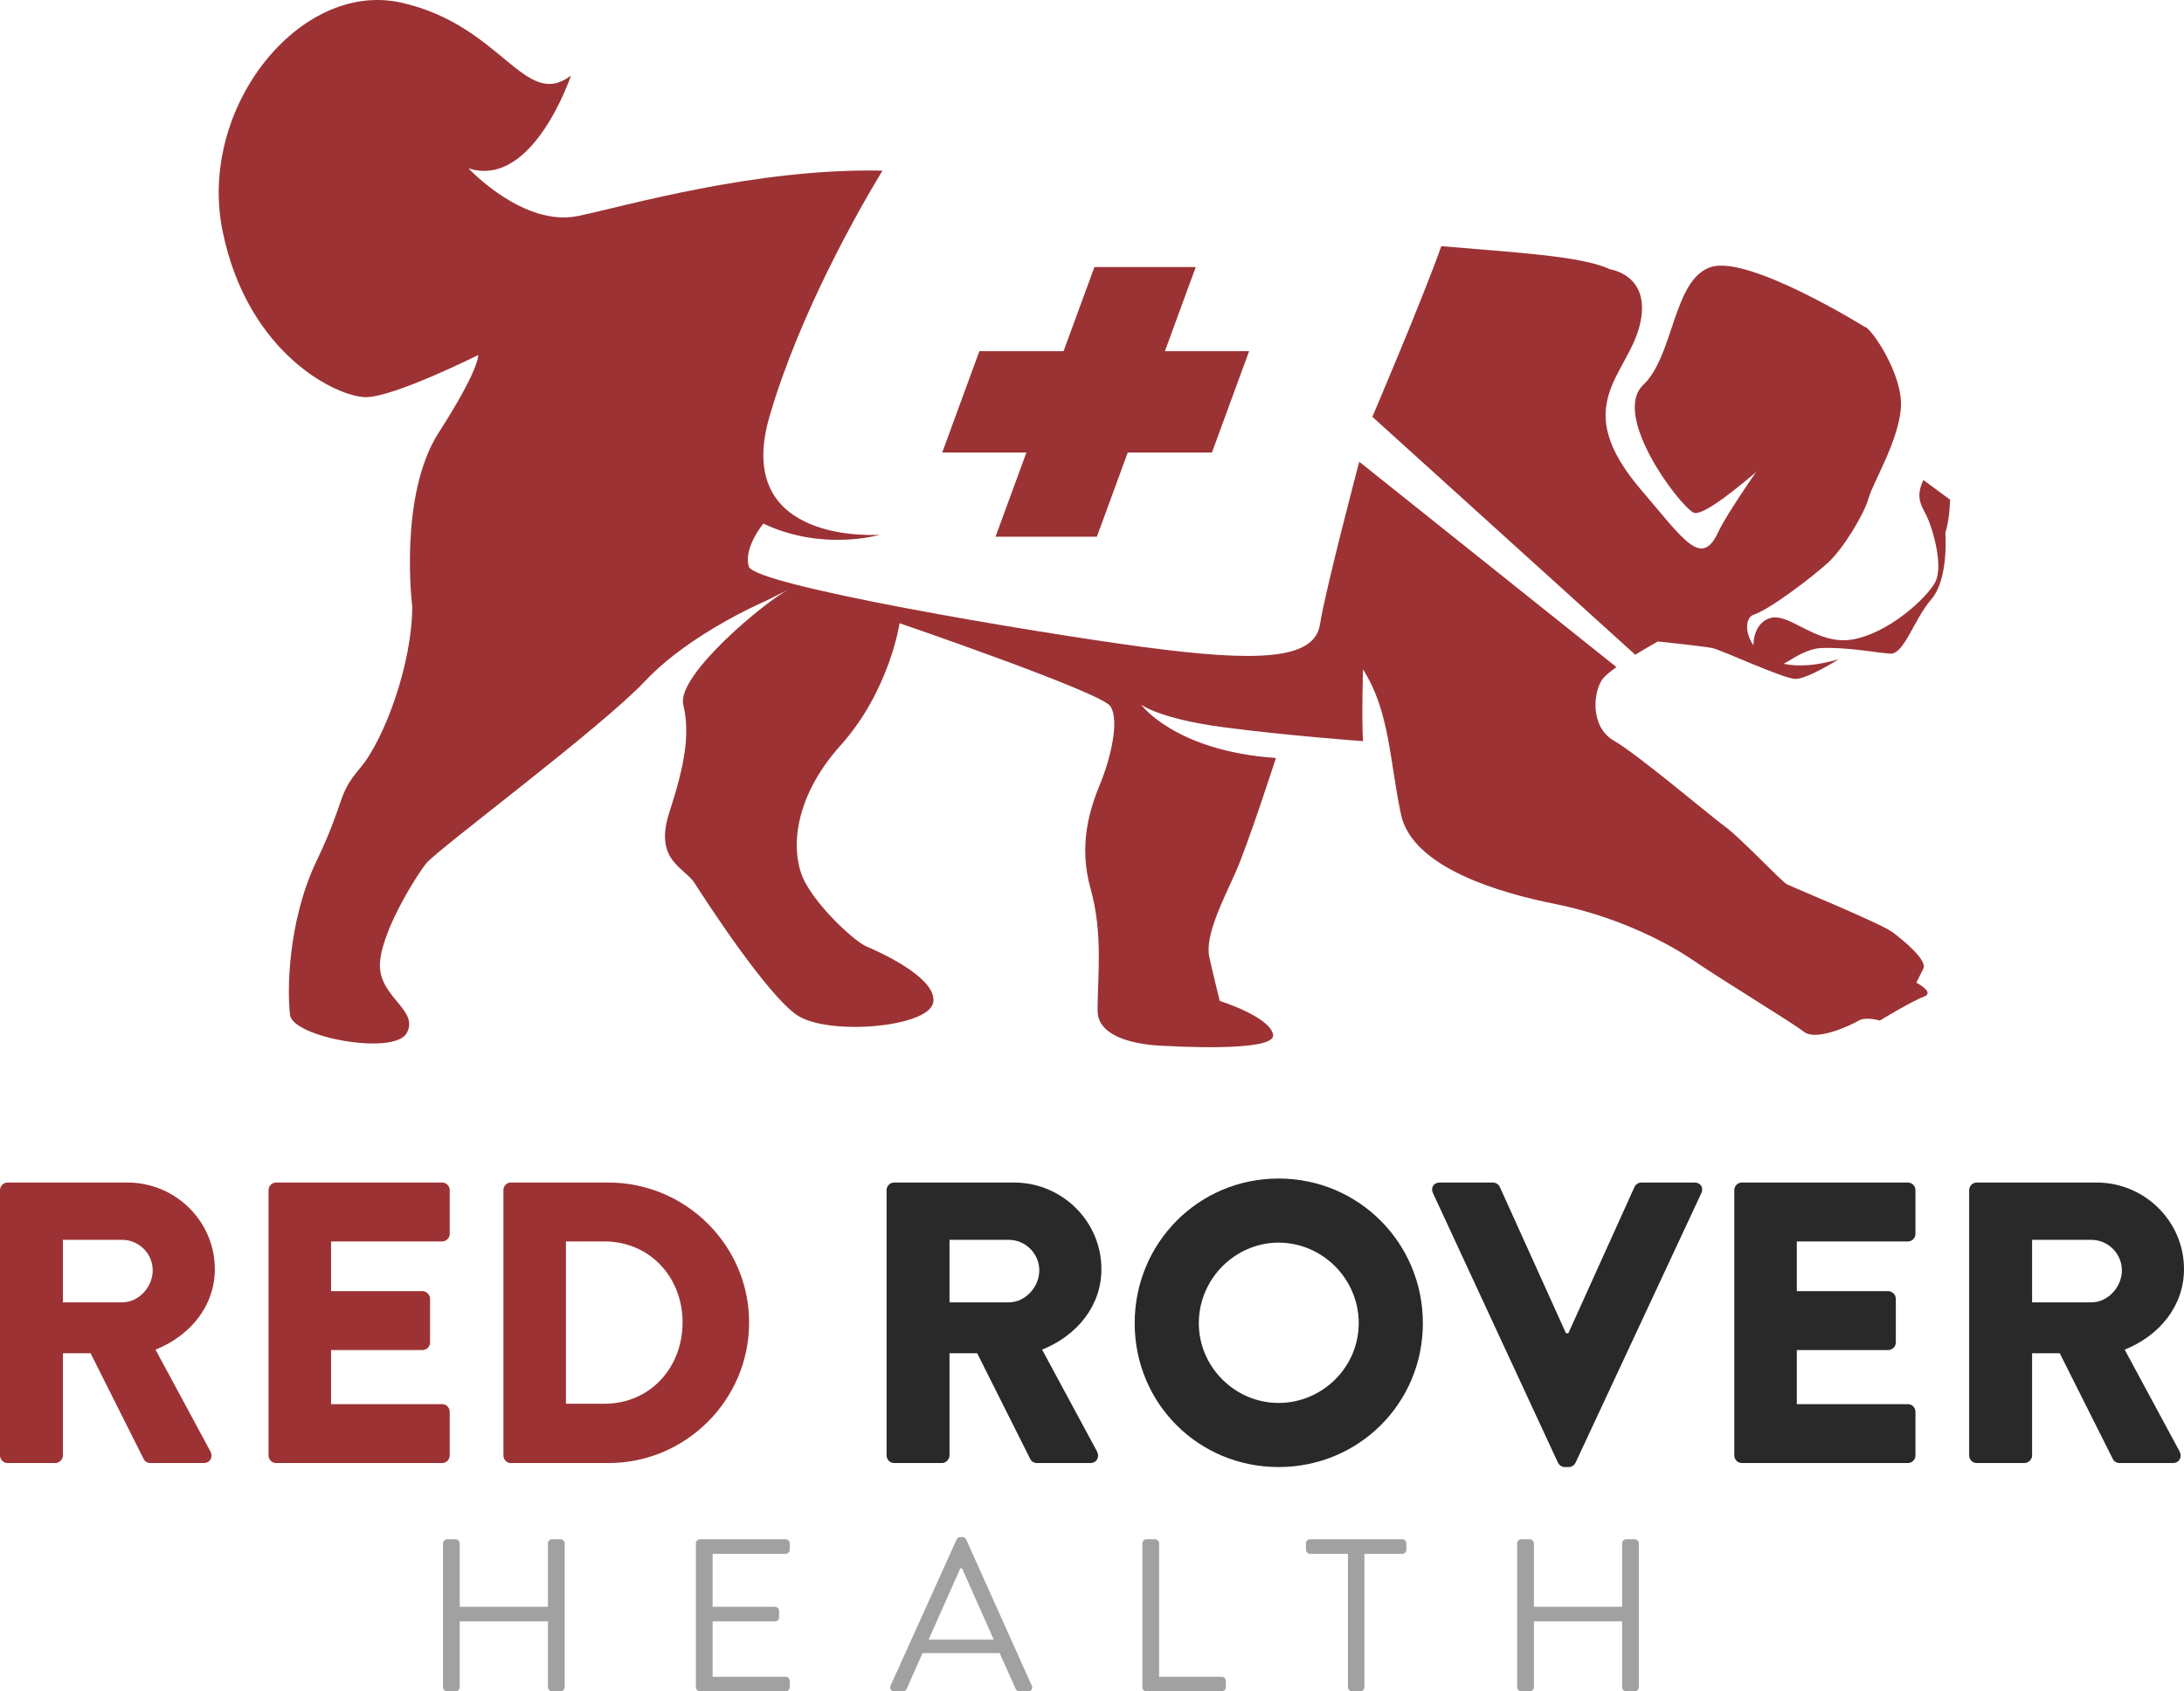 <?xml version="1.0" encoding="UTF-8"?>
<!DOCTYPE svg PUBLIC "-//W3C//DTD SVG 1.1//EN" "http://www.w3.org/Graphics/SVG/1.1/DTD/svg11.dtd">
<svg version="1.1" xmlns="http://www.w3.org/2000/svg" xmlns:xlink="http://www.w3.org/1999/xlink" x="0" y="0" width="844.365" height="654" viewBox="0, 0, 844.365, 654">
  <g id="Layer_1">
    <path d="M0,562.788 C0,564.338 1.24,565.732 2.944,565.732 L21.384,565.732 C22.934,565.732 24.328,564.338 24.328,562.788 L24.328,523.274 L35.02,523.274 L55.63,564.338 C55.94,564.958 56.869,565.732 58.109,565.732 L78.719,565.732 C81.353,565.732 82.438,563.253 81.353,561.239 L60.124,521.879 C73.605,516.456 83.057,504.989 83.057,490.733 C83.057,472.293 67.871,457.262 49.277,457.262 L2.944,457.262 C1.24,457.262 0,458.657 0,460.206 z M24.328,503.594 L24.328,479.421 L47.262,479.421 C53.615,479.421 59.039,484.689 59.039,491.198 C59.039,497.706 53.615,503.594 47.262,503.594 z" fill="#9C3234"/>
    <path d="M103.822,562.788 C103.822,564.338 105.061,565.732 106.766,565.732 L170.918,565.732 C172.623,565.732 173.863,564.338 173.863,562.788 L173.863,545.898 C173.863,544.348 172.623,542.954 170.918,542.954 L127.995,542.954 L127.995,522.034 L163.325,522.034 C164.875,522.034 166.27,520.795 166.27,519.09 L166.27,502.2 C166.27,500.65 164.875,499.255 163.325,499.255 L127.995,499.255 L127.995,480.041 L170.918,480.041 C172.623,480.041 173.863,478.646 173.863,477.097 L173.863,460.206 C173.863,458.657 172.623,457.262 170.918,457.262 L106.766,457.262 C105.061,457.262 103.822,458.657 103.822,460.206 z" fill="#9C3234"/>
    <path d="M194.627,562.788 C194.627,564.338 195.867,565.732 197.416,565.732 L235.226,565.732 C265.133,565.732 289.616,541.404 289.616,511.342 C289.616,481.59 265.133,457.262 235.226,457.262 L197.416,457.262 C195.867,457.262 194.627,458.657 194.627,460.206 z M218.8,542.799 L218.8,480.041 L233.676,480.041 C251.186,480.041 263.893,493.832 263.893,511.342 C263.893,529.007 251.186,542.799 233.676,542.799 z" fill="#9C3234"/>
    <path d="M342.766,562.788 C342.766,564.338 344.006,565.732 345.711,565.732 L364.151,565.732 C365.7,565.732 367.095,564.338 367.095,562.788 L367.095,523.274 L377.787,523.274 L398.396,564.338 C398.706,564.958 399.636,565.732 400.876,565.732 L421.485,565.732 C424.119,565.732 425.204,563.253 424.119,561.239 L402.89,521.879 C416.371,516.456 425.824,504.989 425.824,490.733 C425.824,472.293 410.638,457.262 392.043,457.262 L345.711,457.262 C344.006,457.262 342.766,458.657 342.766,460.206 z M367.095,503.594 L367.095,479.421 L390.029,479.421 C396.382,479.421 401.805,484.689 401.805,491.198 C401.805,497.706 396.382,503.594 390.029,503.594 z" fill="#292929"/>
    <path d="M438.685,511.652 C438.685,542.644 463.324,567.282 494.315,567.282 C525.307,567.282 550.1,542.644 550.1,511.652 C550.1,480.661 525.307,455.712 494.315,455.712 C463.324,455.712 438.685,480.661 438.685,511.652 z M463.478,511.652 C463.478,494.607 477.425,480.506 494.315,480.506 C511.36,480.506 525.307,494.607 525.307,511.652 C525.307,528.542 511.36,542.489 494.315,542.489 C477.425,542.489 463.478,528.542 463.478,511.652 z" fill="#292929"/>
    <path d="M602.321,565.577 C602.785,566.507 603.715,567.282 604.955,567.282 L606.504,567.282 C607.744,567.282 608.674,566.507 609.139,565.577 L657.795,461.291 C658.725,459.276 657.486,457.262 655.161,457.262 L634.552,457.262 C633.312,457.262 632.227,458.192 631.917,458.966 L606.349,515.526 L605.42,515.526 L579.852,458.966 C579.542,458.192 578.457,457.262 577.217,457.262 L556.608,457.262 C554.284,457.262 553.044,459.276 553.974,461.291 z" fill="#292929"/>
    <path d="M670.502,562.788 C670.502,564.338 671.742,565.732 673.446,565.732 L737.599,565.732 C739.303,565.732 740.543,564.338 740.543,562.788 L740.543,545.898 C740.543,544.348 739.303,542.954 737.599,542.954 L694.675,542.954 L694.675,522.034 L730.006,522.034 C731.555,522.034 732.95,520.795 732.95,519.09 L732.95,502.2 C732.95,500.65 731.555,499.255 730.006,499.255 L694.675,499.255 L694.675,480.041 L737.599,480.041 C739.303,480.041 740.543,478.646 740.543,477.097 L740.543,460.206 C740.543,458.657 739.303,457.262 737.599,457.262 L673.446,457.262 C671.742,457.262 670.502,458.657 670.502,460.206 z" fill="#292929"/>
    <path d="M761.307,562.788 C761.307,564.338 762.547,565.732 764.251,565.732 L782.691,565.732 C784.241,565.732 785.636,564.338 785.636,562.788 L785.636,523.274 L796.328,523.274 L816.937,564.338 C817.247,564.958 818.177,565.732 819.416,565.732 L840.026,565.732 C842.66,565.732 843.745,563.253 842.66,561.239 L821.431,521.879 C834.912,516.456 844.365,504.989 844.365,490.733 C844.365,472.293 829.179,457.262 810.584,457.262 L764.251,457.262 C762.547,457.262 761.307,458.657 761.307,460.206 z M785.636,503.594 L785.636,479.421 L808.569,479.421 C814.923,479.421 820.346,484.689 820.346,491.198 C820.346,497.706 814.923,503.594 808.569,503.594 z" fill="#292929"/>
    <path d="M171.266,652.404 C171.266,653.244 172.022,654 172.862,654 L176.138,654 C177.062,654 177.734,653.244 177.734,652.404 L177.734,626.952 L211.838,626.952 L211.838,652.404 C211.838,653.244 212.51,654 213.434,654 L216.71,654 C217.55,654 218.306,653.244 218.306,652.404 L218.306,596.796 C218.306,595.956 217.55,595.2 216.71,595.2 L213.434,595.2 C212.51,595.2 211.838,595.956 211.838,596.796 L211.838,621.324 L177.734,621.324 L177.734,596.796 C177.734,595.956 177.062,595.2 176.138,595.2 L172.862,595.2 C172.022,595.2 171.266,595.956 171.266,596.796 z" fill="#A2A1A2"/>
    <path d="M269.042,652.404 C269.042,653.244 269.714,654 270.638,654 L303.734,654 C304.658,654 305.33,653.244 305.33,652.404 L305.33,649.968 C305.33,649.128 304.658,648.372 303.734,648.372 L275.51,648.372 L275.51,626.952 L299.618,626.952 C300.458,626.952 301.214,626.28 301.214,625.356 L301.214,622.92 C301.214,622.08 300.458,621.324 299.618,621.324 L275.51,621.324 L275.51,600.828 L303.734,600.828 C304.658,600.828 305.33,600.072 305.33,599.232 L305.33,596.796 C305.33,595.956 304.658,595.2 303.734,595.2 L270.638,595.2 C269.714,595.2 269.042,595.956 269.042,596.796 z" fill="#A2A1A2"/>
    <path d="M345.734,654 L349.094,654 C349.85,654 350.354,653.496 350.522,653.076 L356.654,639.216 L386.474,639.216 L392.69,653.076 C392.858,653.496 393.362,654 394.118,654 L397.478,654 C398.738,654 399.41,652.908 398.906,651.816 L373.538,595.284 C373.286,594.78 372.866,594.36 372.11,594.36 L371.27,594.36 C370.514,594.36 370.094,594.78 369.842,595.284 L344.306,651.816 C343.802,652.908 344.474,654 345.734,654 z M359.006,634.008 L371.27,606.456 L371.942,606.456 C376.058,615.612 380.09,624.852 384.206,634.008 z" fill="#A2A1A2"/>
    <path d="M441.662,652.404 C441.662,653.244 442.334,654 443.258,654 L472.322,654 C473.246,654 473.918,653.244 473.918,652.404 L473.918,649.968 C473.918,649.128 473.246,648.372 472.322,648.372 L448.13,648.372 L448.13,596.796 C448.13,595.956 447.374,595.2 446.534,595.2 L443.258,595.2 C442.334,595.2 441.662,595.956 441.662,596.796 z" fill="#A2A1A2"/>
    <path d="M521.126,652.404 C521.126,653.244 521.882,654 522.722,654 L525.914,654 C526.754,654 527.51,653.244 527.51,652.404 L527.51,600.828 L542.126,600.828 C543.05,600.828 543.722,600.072 543.722,599.232 L543.722,596.796 C543.722,595.956 543.05,595.2 542.126,595.2 L506.51,595.2 C505.586,595.2 504.914,595.956 504.914,596.796 L504.914,599.232 C504.914,600.072 505.586,600.828 506.51,600.828 L521.126,600.828 z" fill="#A2A1A2"/>
    <path d="M586.562,652.404 C586.562,653.244 587.318,654 588.158,654 L591.434,654 C592.358,654 593.03,653.244 593.03,652.404 L593.03,626.952 L627.134,626.952 L627.134,652.404 C627.134,653.244 627.806,654 628.73,654 L632.006,654 C632.846,654 633.602,653.244 633.602,652.404 L633.602,596.796 C633.602,595.956 632.846,595.2 632.006,595.2 L628.73,595.2 C627.806,595.2 627.134,595.956 627.134,596.796 L627.134,621.324 L593.03,621.324 L593.03,596.796 C593.03,595.956 592.358,595.2 591.434,595.2 L588.158,595.2 C587.318,595.2 586.562,595.956 586.562,596.796 z" fill="#A2A1A2"/>
    <g>
      <path d="M743.59,185.602 L753.906,193.204 C753.906,193.204 753.906,200.262 752.096,206.053 C752.096,206.053 753.544,223.79 746.667,231.753 C739.789,239.716 736.17,253.109 730.74,252.747 C725.311,252.385 714.452,250.213 704.317,250.575 C694.182,250.937 686.218,262.158 681.151,257.814 C676.083,253.471 676.807,241.164 684.408,238.992 C692.01,236.82 702.163,249.489 715.908,247.317 C729.654,245.145 744.631,231.608 748.114,225.238 C751.598,218.867 747.028,203.881 744.857,199.538 C742.685,195.194 740.513,192.299 743.59,185.602" fill="#9C3234"/>
      <path d="M530.574,161.17 L632.211,253.174 C636.868,250.306 640.973,248.041 640.973,248.041 C640.973,248.041 658.347,249.851 661.967,250.575 C665.587,251.299 689.476,262.52 694.182,262.52 C698.887,262.52 710.832,254.919 710.832,254.919 C676.446,265.053 671.378,239.897 677.911,237.725 C684.445,235.554 700.697,223.066 706.67,217.636 C712.642,212.207 720.786,198.633 722.415,192.661 C724.044,186.688 733.817,170.943 734.903,157.912 C735.989,144.881 723.139,126.421 720.968,126.421 C718.795,126.421 670.835,191.575 664.32,205.691 C657.804,219.808 651.051,208.797 634.458,189.403 C606.587,156.826 629.028,145.424 633.915,125.878 C638.802,106.332 622.512,104.16 622.512,104.16 C611.58,98.896 584.338,97.557 557.231,95.19 C549.944,115.787 530.574,161.17 530.574,161.17" fill="#9C3234"/>
      <path d="M306.879,226.957 C307.38,226.707 307.461,226.666 306.879,226.957 M740.875,379.978 C740.875,379.978 741.96,377.806 743.589,374.548 C745.218,371.29 735.988,363.689 731.644,360.432 C727.301,357.174 693.095,343.057 690.923,341.971 C688.752,340.885 673.006,324.054 667.034,319.71 C661.061,315.367 633.371,291.839 623.96,286.41 C614.549,280.98 615.997,267.226 619.616,262.52 C620.582,261.265 622.566,259.646 624.937,257.951 L525.505,178.544 C525.505,178.544 512.475,227.771 510.303,241.526 C508.131,255.281 485.69,256.005 442.254,250.213 C398.818,244.422 291.677,226.324 289.505,219.084 C287.333,211.845 295.119,202.465 295.119,202.465 C318.108,213.355 340.18,206.778 340.18,206.778 C340.18,206.778 282.99,211.121 297.468,161.17 C309.118,120.977 332.474,80.338 341.159,65.985 C291.852,64.933 241.349,79.856 223.446,83.529 C202.271,87.873 181.096,65.069 181.096,65.069 C206.072,73.213 220.732,29.234 220.732,29.234 C202.814,42.808 194.127,9.688 155.035,1.001 C115.943,-7.687 76.236,41.722 86.081,89.501 C95.925,137.28 130.603,153.569 141.462,153.569 C152.32,153.569 184.897,137.28 184.897,137.28 C184.897,137.28 185.44,142.71 169.694,167.143 C153.949,191.575 159.379,234.468 159.379,234.468 C159.379,256.729 148.519,286.048 139.29,296.907 C130.06,307.766 133.86,308.852 122.458,332.742 C111.056,356.631 111.056,383.778 112.142,392.465 C113.228,401.153 152.32,408.211 157.207,399.523 C162.093,390.837 147.434,385.95 146.891,374.005 C146.348,362.061 160.464,339.257 164.808,333.827 C169.152,328.398 232.133,281.704 249.508,263.244 C266.882,244.784 296.201,232.296 296.201,232.296 C296.201,232.296 301.616,229.588 304.888,227.953 C296.201,232.296 261.452,261.072 264.167,272.475 C266.882,283.876 264.71,295.821 258.738,314.281 C252.765,332.742 264.71,335.456 268.51,341.428 C272.311,347.401 296.201,384.321 308.039,392.465 C319.876,400.609 359.183,397.352 360.812,387.579 C362.44,377.806 338.551,367.49 334.751,365.861 C330.95,364.232 317.376,352.288 311.403,341.428 C305.432,330.569 305.974,309.395 324.978,288.22 C343.981,267.045 347.781,240.983 347.781,240.983 C347.781,240.983 425.422,267.588 429.223,273.017 C433.024,278.447 429.223,293.649 425.422,302.879 C421.622,312.109 416.735,326.226 421.622,343.6 C426.508,360.975 424.337,377.263 424.337,390.837 C424.337,404.41 450.398,404.41 450.398,404.41 C450.398,404.41 493.291,407.125 492.205,400.153 C491.119,393.182 471.573,387.036 471.573,387.036 C471.573,387.036 469.401,378.349 467.555,370.205 C465.709,362.061 472.659,348.487 477.545,337.628 C482.432,326.769 493.291,293.106 493.291,293.106 C454.199,290.392 441.168,272.475 441.168,272.475 C441.168,272.475 448.226,277.904 472.659,281.161 C497.091,284.419 526.953,286.591 526.953,286.591 C526.41,277.361 526.953,258.812 526.953,258.812 C537.269,275.013 537.269,294.192 541.613,314.824 C545.957,335.456 579.619,345.229 601.337,349.573 C623.055,353.916 642.602,363.146 654.546,371.29 C666.491,379.435 692.552,395.18 697.439,398.981 C702.325,402.781 715.899,396.266 718.613,394.637 C721.328,393.008 726.757,394.637 726.757,394.637 C726.757,394.637 739.246,387.036 743.78,385.407 C748.314,383.778 740.875,379.978 740.875,379.978" fill="#9C3234"/>
      <path d="M424.067,207.533 L384.888,207.533 L423.119,103.256 L462.298,103.256 z" fill="#9B3234"/>
      <path d="M364.273,174.984 L378.637,135.805 L482.914,135.805 L468.55,174.984 z" fill="#9B3234"/>
      <path d="M720.967,126.422 C720.967,126.422 676.149,98.514 661.469,103.256 C646.79,107.998 647.314,137.357 635.256,148.891 C623.198,160.424 648.363,194.502 654.654,198.172 C660.945,201.841 708.653,155.395 708.653,155.395 L722.808,135.805 z" fill="#9C3234"/>
    </g>
  </g>
</svg>
